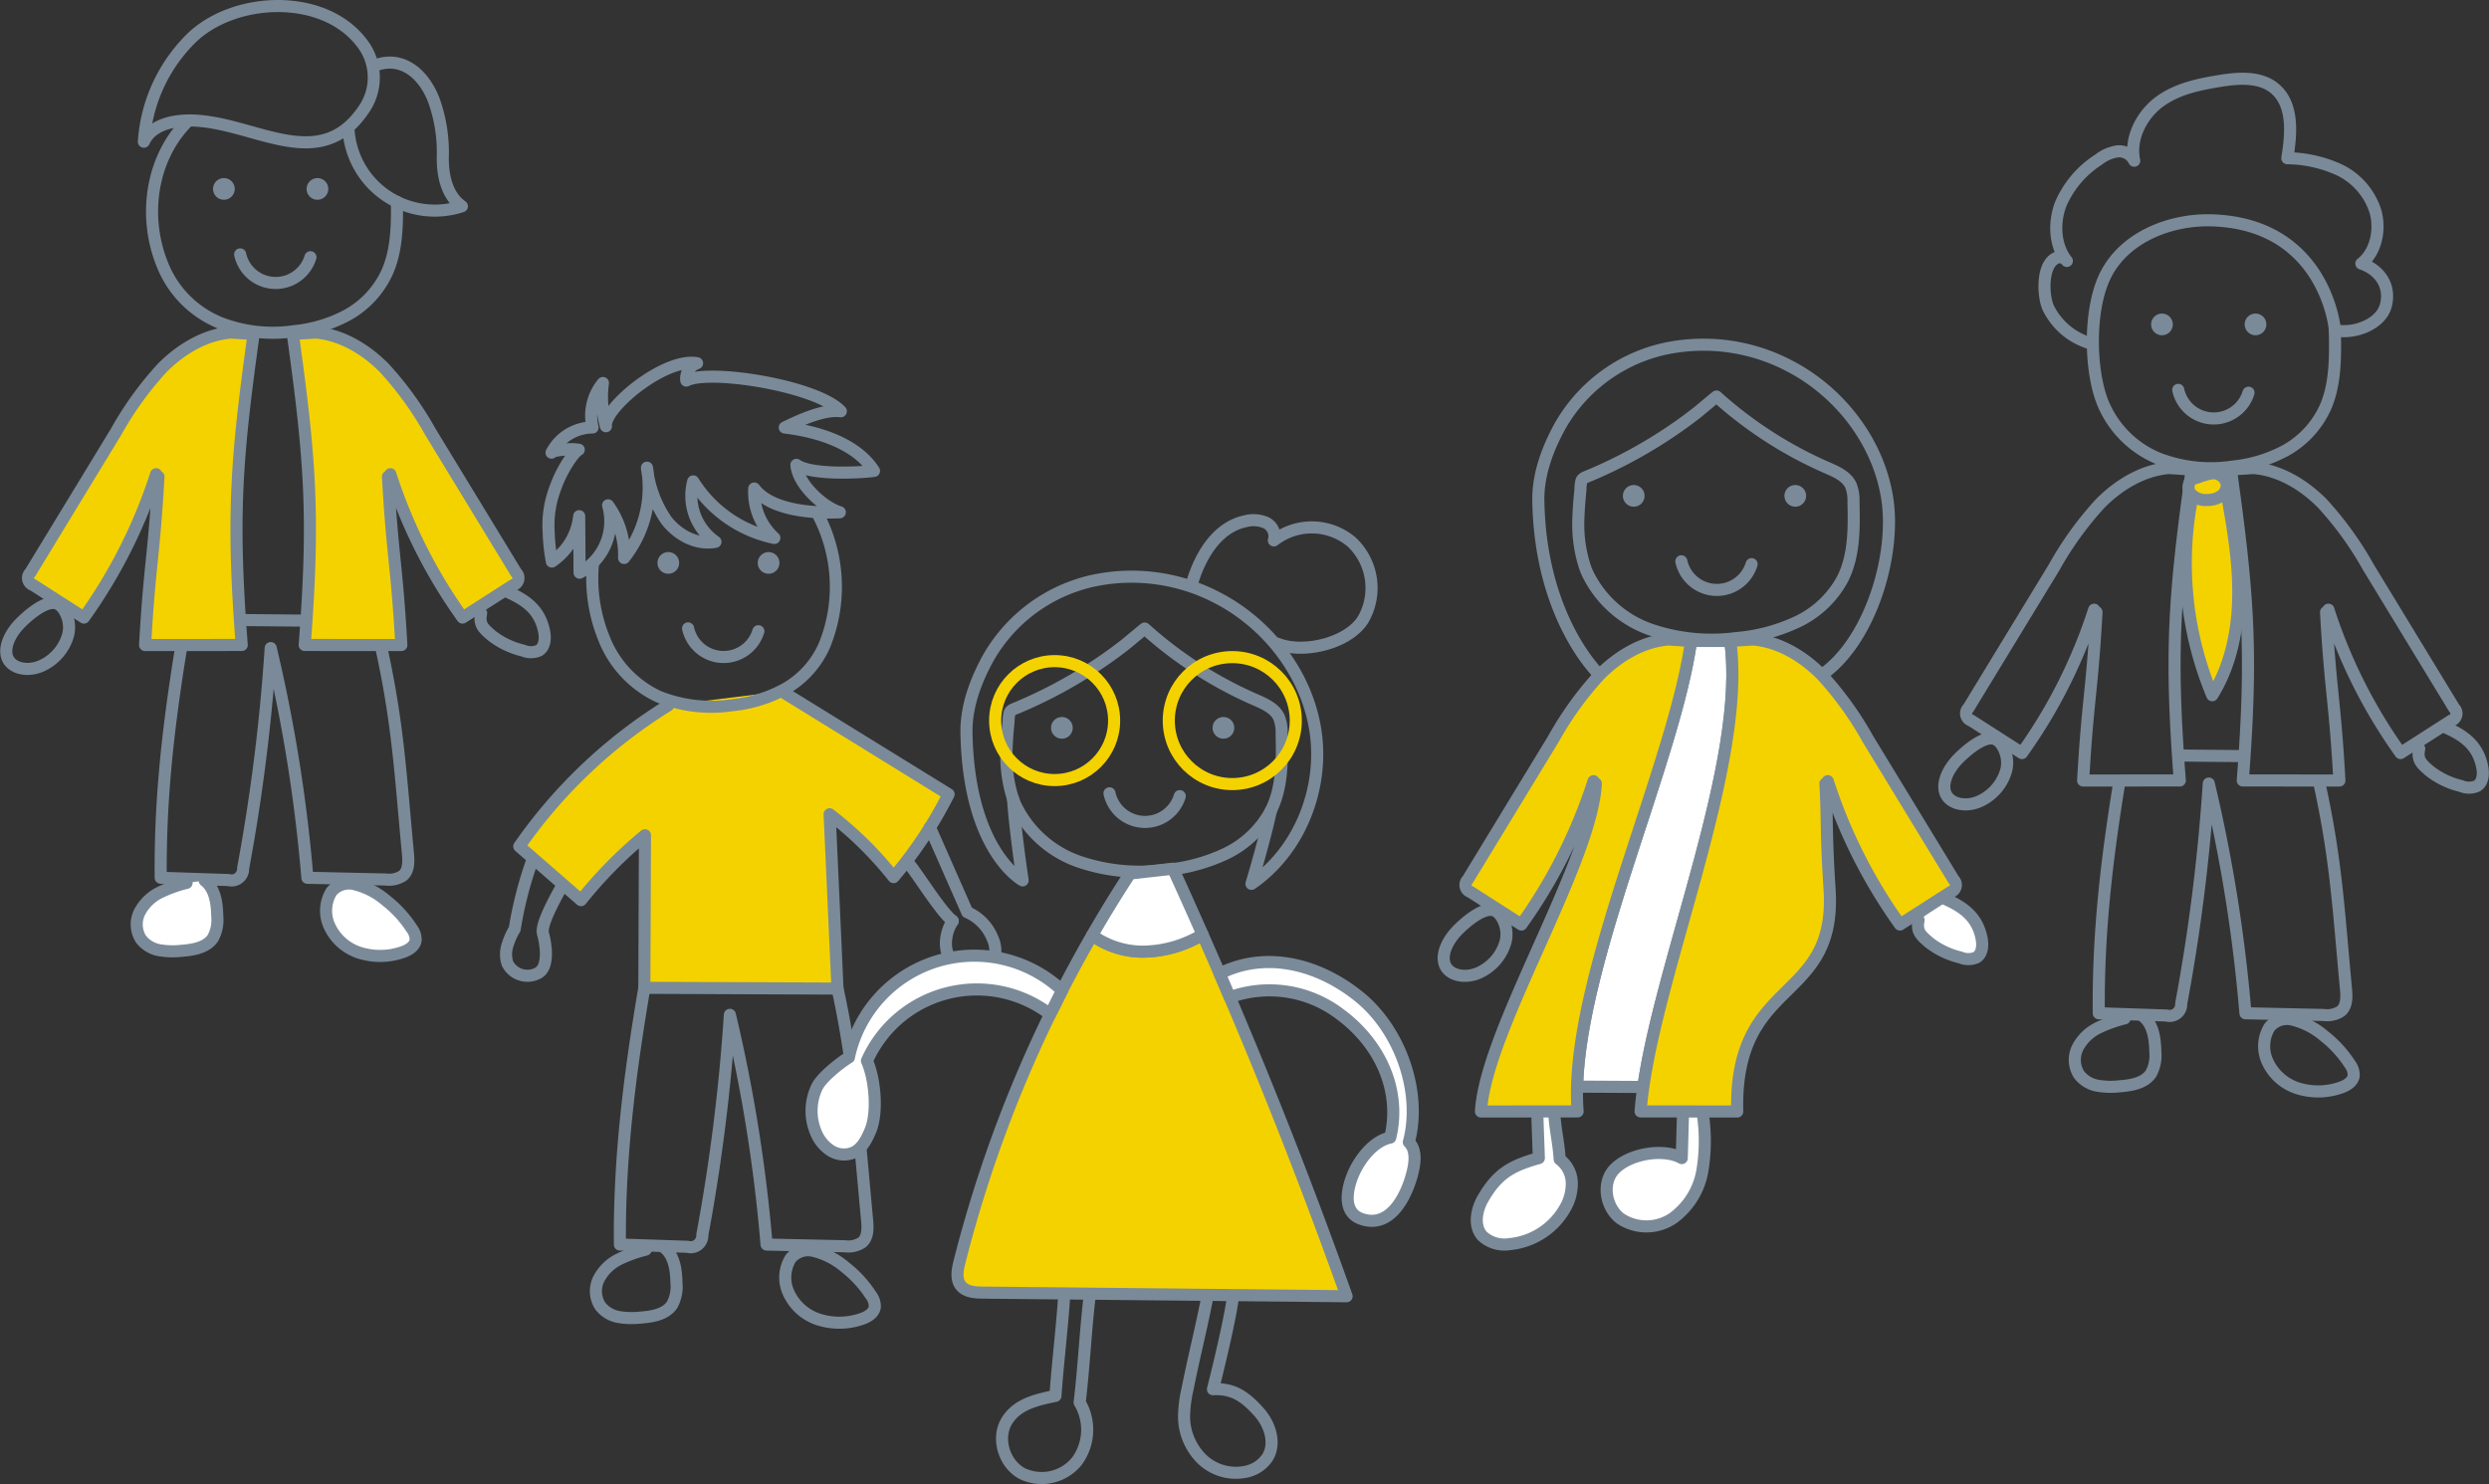 <svg xmlns="http://www.w3.org/2000/svg" width="411.855" height="245.679"><rect width="100%" height="100%" fill="#333333" stroke="none"/><defs><style>.cls-1{fill:#f4d200}.cls-1,.cls-2,.cls-5{stroke:#7a8a99}.cls-1,.cls-2,.cls-4,.cls-5{stroke-linecap:round;stroke-linejoin:round;stroke-width:2px}.cls-2,.cls-4{fill:none}.cls-3{fill:#7a8a99}.cls-4{stroke:#f4d200}.cls-5{fill:#fff}</style></defs><g id="illustrations_équipe" data-name="illustrations équipe" transform="translate(-105.332 -740.396)"><g id="perso-5" transform="translate(189.062 800.43)"><path id="Tracé_3705" data-name="Tracé 3705" class="cls-1" d="M195.391 980.833a83.468 83.468 0 00-24.642 23.335l10.217 8.9a73.164 73.164 0 0110.575-10.736l-.1 25.249 31.959.122-1.3-28.851a60.478 60.478 0 0110.583 10.4 68.564 68.564 0 009.1-13.713L214.171 978.5" transform="translate(-168.551 -924.11)"/><path id="Tracé_3706" data-name="Tracé 3706" class="cls-2" d="M242.467 1016.523c-2.072-1.627-5.707-7.677-7.41-9.687" transform="translate(-168.551 -924.11)"/><path id="Tracé_3707" data-name="Tracé 3707" class="cls-2" d="M242.467 1016.523a6.791 6.791 0 00-1.08 2.974 5.472 5.472 0 002.294 5.209 3.961 3.961 0 005.3-1.03 4.811 4.811 0 00.122-4.179 7.949 7.949 0 00-4.229-4.438l-6.189-14.051" transform="translate(-168.551 -924.11)"/><path id="Tracé_3708" data-name="Tracé 3708" class="cls-2" d="M177.53 1011.231c-.886 1.651-3.261 5.9-2.867 7.342.536 1.959 1.008 5.494-.741 6.525a3.684 3.684 0 01-5.131-1.556 4.909 4.909 0 01.074-3.213 10.741 10.741 0 011.12-2.47 64.422 64.422 0 012.993-11.6" transform="translate(-168.551 -924.11)"/><path id="Tracé_3709" data-name="Tracé 3709" class="cls-2" d="M191.442 1027.582c-2.406 14.183-4.183 28.1-4.045 42.486l11.194.377a1.928 1.928 0 002.442-1.961 310.19 310.19 0 004.564-36.435 257.186 257.186 0 016.069 38.022l12.944.284a4.159 4.159 0 002.863-.643c.984-.846.951-2.352.83-3.644-1.233-13.076-2.071-25.538-4.9-38.364" transform="translate(-168.551 -924.11)"/><path id="Tracé_3710" data-name="Tracé 3710" class="cls-2" d="M191.674 1070.913a22.3 22.3 0 00-4.424 1.592 7.466 7.466 0 00-3.328 3.223 4.538 4.538 0 00.206 4.489 4.923 4.923 0 003.067 1.848 13.09 13.09 0 003.652.093c1.942-.147 4.139-.514 5.205-2.143a6.275 6.275 0 00.7-3.612c-.045-2.148-.367-4.56-2.072-5.867" transform="translate(-168.551 -924.11)"/><path id="Tracé_3711" data-name="Tracé 3711" class="cls-2" d="M220.056 1082.405a11.317 11.317 0 007.143.049c1.071-.325 2.255-.972 2.381-2.083a3.006 3.006 0 00-.637-1.885 18.966 18.966 0 00-4.238-4.639 12.671 12.671 0 00-5.174-2.7 3.753 3.753 0 00-3.886 1.227 6.061 6.061 0 00-.275 5.807 8.2 8.2 0 004.023 3.951q.325.148.663.273z" transform="translate(-168.551 -924.11)"/><path id="Tracé_3712" data-name="Tracé 3712" class="cls-2" d="M198.68 968.087a6.012 6.012 0 0011.628.468" transform="translate(-168.551 -924.11)"/><path id="Tracé_3713" data-name="Tracé 3713" class="cls-2" d="M220.164 949.213a25.7 25.7 0 011.061 21.713 15.4 15.4 0 01-6.451 7.156 22.684 22.684 0 01-8.727 2.706 23.4 23.4 0 01-12.273-1.415 17.794 17.794 0 01-8.934-9.44 26.306 26.306 0 01-1.888-12.685" transform="translate(-168.551 -924.11)"/><circle id="Ellipse_45" data-name="Ellipse 45" class="cls-3" cx="1.8" cy="1.8" r="1.8" transform="translate(25.056 31.341)"/><circle id="Ellipse_46" data-name="Ellipse 46" class="cls-3" cx="1.8" cy="1.8" r="1.8" transform="translate(41.648 31.341)"/><path id="Tracé_3714" data-name="Tracé 3714" class="cls-2" d="M176.14 957.023a10.328 10.328 0 004.521-7.507l.063 9.354a9.671 9.671 0 004.718-11.155 14.03 14.03 0 012.65 8.714 18.754 18.754 0 003.782-14.941 18.845 18.845 0 003.2 8.691c1.9 2.477 5.071 4.173 8.135 3.578a9.277 9.277 0 01-3.682-10 20.8 20.8 0 0013.425 9.36 10.249 10.249 0 01-3.322-8.186c2.714 3.621 9.637 4.143 14.156 3.937-3-.954-6.992-4.821-7.183-7.847 2.293 1.658 10.031 1.362 12.837 1-2.794-4.389-8.857-6.472-14.765-7.183 2.521-1.228 6.5-3.052 9.277-2.687-3.877-4.211-21.794-7.071-25.572-5.087a2.693 2.693 0 011.782-2.869c-5.356-.979-15.469 7.441-15.077 10.428a18.076 18.076 0 01-.5-7.152 8.5 8.5 0 00-1.713 7.362 7.7 7.7 0 00-6.786 4.167c.171-.341 1.833-.466 2.19-.506a7.887 7.887 0 012.311.018c-.774.372-2.769 3.171-3.886 6.364a17.21 17.21 0 00-1.093 7.23 31.241 31.241 0 00.532 4.917z" transform="translate(-168.551 -924.11)"/></g><g id="perso-4" transform="translate(427.06 753.431)"><g id="Groupe_200" data-name="Groupe 200" transform="translate(-457.06 -896.663)"><path id="Tracé_3664" data-name="Tracé 3664" class="cls-2" d="M483.184 950.051a16.916 16.916 0 009.131 9.393 24.012 24.012 0 0012.438 1.415 23.183 23.183 0 008.844-2.706 15.474 15.474 0 006.537-7.153c1.684-3.874 1.633-8.4 1.545-12.724-.019-.914-2-17.578-20.3-18.177-6.985-.228-14.858 2.853-17.881 9.571-2.366 5.257-2.349 13.927-.657 19.388q.159.502.343.993z"/><path id="Tracé_3665" data-name="Tracé 3665" class="cls-2" d="M495.764 948.158a6.013 6.013 0 0011.628.469"/><circle id="Ellipse_39" data-name="Ellipse 39" class="cls-3" cx="1.8" cy="1.8" r="1.8" transform="translate(491.272 935.523)"/><circle id="Ellipse_40" data-name="Ellipse 40" class="cls-3" cx="1.8" cy="1.8" r="1.8" transform="translate(506.751 935.523)"/><path id="Tracé_3666" data-name="Tracé 3666" class="cls-1" d="M496.263 1008.684l9.843.091"/><path id="Tracé_3667" data-name="Tracé 3667" class="cls-2" d="M485.956 1013.472c-2.08 12.876-3.463 24.77-3.337 37.868l11.194.376a1.926 1.926 0 002.441-1.96 310.416 310.416 0 004.565-36.436 257.2 257.2 0 016.068 38.022l12.945.285a4.164 4.164 0 002.863-.643c.984-.846.951-2.353.829-3.645-1.232-13.076-1.617-21.441-4.447-34.266"/><path id="Tracé_3668" data-name="Tracé 3668" class="cls-2" d="M486.9 1052.184a22.306 22.306 0 00-4.425 1.593 7.479 7.479 0 00-3.328 3.222 4.542 4.542 0 00.207 4.49 4.923 4.923 0 003.066 1.847 13.065 13.065 0 003.653.094c1.942-.147 4.138-.514 5.2-2.143a6.279 6.279 0 00.7-3.612c-.046-2.148-.367-4.56-2.072-5.868"/><path id="Tracé_3669" data-name="Tracé 3669" class="cls-2" d="M515.278 1063.676a11.31 11.31 0 007.143.05c1.071-.326 2.255-.972 2.381-2.084a3 3 0 00-.638-1.884 18.926 18.926 0 00-4.237-4.639 12.667 12.667 0 00-5.174-2.7 3.757 3.757 0 00-3.887 1.226 6.066 6.066 0 00-.274 5.808 8.2 8.2 0 004.023 3.951q.325.148.663.272z"/><path id="Tracé_3670" data-name="Tracé 3670" class="cls-2" d="M520.224 984.951c.736 13.289 1.473 14.577 2.209 27.866l-15.989-.007c1.621-21.146.959-30.465-1.971-51.47l3.774-.246c4.336.369 8.295 2.776 11.36 5.864a55.688 55.688 0 017.621 10.56l14.2 23.329a1.214 1.214 0 01-.464 2.035l-8.409 5.391a86.216 86.216 0 01-11.944-23.727"/><path id="Tracé_3671" data-name="Tracé 3671" class="cls-2" d="M467.318 1011.063a7.977 7.977 0 01-4.669 5.3c-2.318.913-4.872.244-5.454-1.612-.529-1.687.56-3.9 2.171-5.538 1.215-1.232 3.449-3.147 5.173-3.352 1.461-.174 2.213 1.214 2.587 2.2a5.246 5.246 0 01.192 3.002z"/><path id="Tracé_3672" data-name="Tracé 3672" class="cls-2" d="M535.637 1007.553c-.378 1.871.341 2.491 1.789 3.735a13.5 13.5 0 005.131 2.44 3.328 3.328 0 002.643 0c1.021-.624 1.09-2.081.844-3.252-.7-3.331-2.779-4.984-5.884-6.379"/><path id="Tracé_3673" data-name="Tracé 3673" class="cls-2" d="M482.242 984.951c-.736 13.289-1.473 14.577-2.209 27.866l15.99-.007c-1.622-21.146-.96-30.465 1.97-51.47l-3.774-.246c-4.336.369-8.295 2.776-11.36 5.864a55.731 55.731 0 00-7.621 10.56l-14.205 23.329a1.214 1.214 0 00.464 2.035l8.409 5.391a86.216 86.216 0 0011.944-23.727"/><path id="Tracé_3674" data-name="Tracé 3674" class="cls-1" d="M503.642 964.483c1.044 5.761 2.091 11.562 2.06 17.416s-1.2 11.831-4.306 16.8a56.559 56.559 0 01-3.137-33.621c-.453 1.012.014-.062 1.036.371a6.326 6.326 0 003.283.155z"/><path id="Tracé_3675" data-name="Tracé 3675" class="cls-1" d="M498.728 962.744c-1.071 0-1.6 1.517-1.033 2.423a3.227 3.227 0 002.822 1.212 3.979 3.979 0 002.34-.66 2.163 2.163 0 00.9-2.15 2.337 2.337 0 00-1.85-1.584c-.834-.177-3.179.759-3.179.759z"/><path id="Tracé_3676" data-name="Tracé 3676" class="cls-2" d="M481.13 940.424a11.28 11.28 0 01-6.9-5.9c-.822-1.9-1.065-6.686 1.067-8.045a1.473 1.473 0 012.035.34c-2.039-2.53-2.2-6.432-.966-9.524a16.516 16.516 0 016.241-7.261 6.63 6.63 0 013.071-1.345 2.773 2.773 0 012.807 1.54c-.814-3.728 1.286-7.643 4.2-9.777s6.479-2.856 9.946-3.424c3.385-.554 7.324-.818 9.724 1.849 2.462 2.734 2.072 7.161 1.461 10.939a21.234 21.234 0 018.623 1.934 11.49 11.49 0 015.941 6.811c.9 3.073.093 6.821-2.314 8.691 2.958 1.009 4.866 3.578 4.076 6.854s-5.432 4.886-8.46 4.171"/></g></g><g id="perso-3" transform="translate(239.622 826.5)"><g id="Groupe_199" data-name="Groupe 199" transform="translate(-219.622 -949.731)"><path id="Tracé_3658" data-name="Tracé 3658" class="cls-2" d="M253.346 996.828a18.246 18.246 0 0010.452 9.393 31.17 31.17 0 0014.235 1.416 29.409 29.409 0 0010.122-2.707 16.478 16.478 0 007.482-7.154c1.928-3.875 1.869-8.4 1.768-12.725a6.635 6.635 0 00-.437-2.686c-.709-1.513-2.4-2.248-3.932-2.916a67.914 67.914 0 01-18.29-11.787c-.024-.022-2.93 2.425-3.207 2.641q-1.662 1.3-3.391 2.5a78.231 78.231 0 01-14.705 8.052c-.418.174-.9.311-1.065.781a7.073 7.073 0 00-.164 1.5 62.084 62.084 0 00-.319 4.33 22.792 22.792 0 001.06 8.368q.179.504.391.994z"/><path id="Tracé_3659" data-name="Tracé 3659" class="cls-2" d="M268.92 994.935a6.012 6.012 0 0011.628.469"/><path id="Tracé_3660" data-name="Tracé 3660" class="cls-2" d="M252.955 995.834c.365 5.346 1.592 13.509 1.592 13.509s-8.937-4.761-9.292-24.4c-.078-4.32 1.5-8.58 3.578-12.37a26.548 26.548 0 0116.86-12.706 30.565 30.565 0 0121.091 2.713c8.483 4.392 14.918 12.83 16.256 22.289s-2.747 19.647-10.624 25.051c0 0 2.246-7.532 3.221-12.143"/><circle id="Ellipse_35" data-name="Ellipse 35" class="cls-4" cx="9.843" cy="9.843" r="9.843" transform="translate(249.999 973.057)"/><circle id="Ellipse_36" data-name="Ellipse 36" class="cls-4" cx="10.508" cy="10.508" r="10.508" transform="translate(278.731 972.392)"/><circle id="Ellipse_37" data-name="Ellipse 37" class="cls-3" cx="1.8" cy="1.8" r="1.8" transform="translate(259.243 982.3)"/><circle id="Ellipse_38" data-name="Ellipse 38" class="cls-3" cx="1.8" cy="1.8" r="1.8" transform="translate(285.973 982.3)"/><path id="Tracé_3661" data-name="Tracé 3661" class="cls-2" d="M265.681 1077.771c-.743 6.173-.959 11.811-1.7 17.984a8.817 8.817 0 01-.391 9.641 7.471 7.471 0 01-9.168 2.11c-2.994-1.642-4.267-5.937-2.414-8.806 1.777-2.753 5-3.4 7.97-4.033.315-4.7 1.079-11.17 1.394-15.867"/><path id="Tracé_3662" data-name="Tracé 3662" class="cls-2" d="M284.986 1078.945c-1.047 5.244-2.094 9.288-3.141 14.533a22.288 22.288 0 00-.589 4.606 9.932 9.932 0 003.068 7.155 8.11 8.11 0 007.425 1.931 5.568 5.568 0 003.316-2.321c1.44-2.33.408-5.487-1.425-7.522-2.262-2.513-4.221-3.924-7.6-3.758 0 0 2.65-10.383 3.319-15.3"/></g><path id="Tracé_3663" data-name="Tracé 3663" class="cls-1" d="M284.32 1018.312a19.335 19.335 0 01-9.573 2.825 14.372 14.372 0 01-8.7-2.7 212.717 212.717 0 00-21.951 54.074c-.336 1.328-.613 2.881.249 3.944.825 1.017 2.315 1.113 3.624 1.125l60.185.6q-10.803-30.362-23.834-59.868z" transform="translate(-219.622 -949.731)"/><path id="Tracé_3701" data-name="Tracé 3701" class="cls-2" d="M282.562 960.222c1.326-4.551 4.118-9.262 8.712-10.286a5.255 5.255 0 013.48.184 2.5 2.5 0 011.367 2.955 10.208 10.208 0 0112.84.242 10.443 10.443 0 011.951 12.808c-2.43 3.993-9.93 5.8-14.248 4.03" transform="translate(-219.622 -949.731)"/><g id="Groupe_204" data-name="Groupe 204" transform="translate(-219.622 -949.731)"><path id="Tracé_3702" data-name="Tracé 3702" class="cls-5" d="M284.32 1018.312q-2.412-5.466-4.89-10.9l-7.1.794q-3.291 5.022-6.283 10.232a14.372 14.372 0 008.7 2.7 19.335 19.335 0 009.573-2.826z"/></g><path id="Tracé_3703" data-name="Tracé 3703" class="cls-5" d="M259.094 1031.513a19.909 19.909 0 00-30.306 7.7c1.36 3.1 1.808 8.622.561 11.564-.609 1.435-1.375 2.958-2.786 3.62a4.07 4.07 0 01-3.758-.316 6.408 6.408 0 01-2.451-2.988 9.166 9.166 0 01.176-7.567c.783-1.6 3.759-3.949 5.267-4.881a21.215 21.215 0 0135.283-11.084z" transform="translate(-219.622 -949.731)"/><path id="Tracé_3704" data-name="Tracé 3704" class="cls-5" d="M288.833 1028.695a19.289 19.289 0 0118.225 2.791c6.543 4.814 10.219 12.528 8.32 20.427-2.447.509-4.438 2.839-5.583 4.931-1.308 2.389-2.808 7.222.731 8.514 4.866 1.776 7.562-3.814 8.508-7.543.445-1.754.712-3.875-.583-5.138 2.224-8.325-1.469-18.564-8.148-24.01s-15.442-7.742-23.149-3.888z" transform="translate(-219.622 -949.731)"/></g><g id="perso-2" transform="translate(344.218 797.43)"><path id="Tracé_3677" data-name="Tracé 3677" class="cls-2" d="M367.971 958.43a18.24 18.24 0 0010.451 9.393 31.182 31.182 0 0014.235 1.415 29.378 29.378 0 0010.122-2.706 16.488 16.488 0 007.483-7.155c1.927-3.874 1.868-8.4 1.767-12.724a6.639 6.639 0 00-.437-2.687c-.709-1.512-2.4-2.248-3.931-2.915a67.925 67.925 0 01-18.291-11.788c-.024-.021-2.929 2.426-3.207 2.642q-1.66 1.3-3.391 2.5a78.186 78.186 0 01-14.7 8.053c-.418.174-.9.311-1.066.781a7.072 7.072 0 00-.164 1.5c-.147 1.44-.271 2.883-.318 4.33a22.762 22.762 0 001.059 8.367q.174.503.388.994z" transform="translate(-344.218 -920.662)"/><path id="Tracé_3678" data-name="Tracé 3678" class="cls-2" d="M383.544 956.537a6.013 6.013 0 0011.628.469" transform="translate(-344.218 -920.662)"/><path id="Tracé_3679" data-name="Tracé 3679" class="cls-2" d="M370.017 975.337s-9.783-9.153-10.138-28.794c-.078-4.319 1.5-8.58 3.579-12.369a26.548 26.548 0 0116.859-12.706 30.559 30.559 0 0121.091 2.713c8.484 4.391 14.918 12.83 16.256 22.289s-3.021 23.463-10.9 28.867" transform="translate(-344.218 -920.662)"/><circle id="Ellipse_41" data-name="Ellipse 41" class="cls-3" cx="1.8" cy="1.8" r="1.8" transform="translate(29.649 23.24)"/><circle id="Ellipse_42" data-name="Ellipse 42" class="cls-3" cx="1.8" cy="1.8" r="1.8" transform="translate(56.379 23.24)"/><path id="Tracé_3680" data-name="Tracé 3680" class="cls-5" d="M359.7 1047.861l.266 7.449c-4.49 1.264-6.843 2.532-9.253 6.729-1.093 1.9-1.559 4.518-.1 6.158a5.337 5.337 0 004.481 1.361 11.828 11.828 0 009.211-5.955 8.023 8.023 0 001.11-4.267 4.976 4.976 0 00-2-3.822c-.177-2.772-.723-4.843-.9-7.616" transform="translate(-344.218 -920.662)"/><path id="Tracé_3681" data-name="Tracé 3681" class="cls-5" d="M383.82 1047.863q-.105 3.724-.208 7.45c-3.078-1.717-8.725-.692-11.146 1.852-2.143 2.251-1.458 6.331 1.038 8.183a7.772 7.772 0 008.743-.149 12.228 12.228 0 004.768-7.743 29.981 29.981 0 00.1-9.285" transform="translate(-344.218 -920.662)"/><path id="Tracé_3682" data-name="Tracé 3682" class="cls-2" d="M354.476 1019.442a7.977 7.977 0 01-4.669 5.3c-2.318.913-4.872.244-5.454-1.612-.529-1.687.56-3.9 2.171-5.538 1.215-1.232 3.449-3.147 5.174-3.352 1.46-.174 2.212 1.214 2.586 2.205a5.246 5.246 0 01.192 2.997z" transform="translate(-344.218 -920.662)"/><path id="Tracé_3683" data-name="Tracé 3683" class="cls-5" d="M422.8 1015.932c-.378 1.871.341 2.491 1.789 3.735a13.5 13.5 0 005.131 2.44 3.332 3.332 0 002.643 0c1.021-.625 1.09-2.082.844-3.253-.7-3.331-2.779-4.984-5.884-6.379" transform="translate(-344.218 -920.662)"/><path id="Tracé_3684" data-name="Tracé 3684" class="cls-5" d="M391.631 969.719h-6.48c-2.748 19.7-18.278 52.342-18.861 73.766 3.308.019 7.912.038 10.966.057 3.075-21.424 17.125-54.106 14.375-73.823z" transform="translate(-344.218 -920.662)"/><path id="Tracé_3685" data-name="Tracé 3685" class="cls-1" d="M369.4 993.331c-.736 13.288-18.274 40.979-19.011 54.268l15.99-.008c-1.621-21.145 15.842-56.867 18.772-77.872l-3.774-.246c-4.336.37-8.294 2.776-11.36 5.864A55.733 55.733 0 00362.4 985.9l-14.2 23.329a1.214 1.214 0 00.464 2.035l8.409 5.391a86.214 86.214 0 0011.944-23.727" transform="translate(-344.218 -920.662)"/><path id="Tracé_3686" data-name="Tracé 3686" class="cls-1" d="M407.382 993.331c.359 6.476.059 7.59.692 17.554 1.206 19.01-15.82 14.262-15.284 36.714l-15.99-.008c1.621-21.145 17.761-56.867 14.831-77.872l3.774-.246c4.336.37 8.3 2.776 11.36 5.864a55.69 55.69 0 017.621 10.56l14.205 23.329a1.214 1.214 0 01-.464 2.035l-8.409 5.391a86.215 86.215 0 01-11.944-23.727" transform="translate(-344.218 -920.662)"/></g><g id="perso-1" transform="translate(106.368 741.396)"><g id="Groupe_202" data-name="Groupe 202" transform="translate(-122.368 -866.387)"><path id="Tracé_3687" data-name="Tracé 3687" class="cls-2" d="M152.52 885.33c-6.27 6.179-7.6 16.069-4.205 24.13a17.25 17.25 0 009.309 9.318 24.008 24.008 0 0012.437 1.415 23.178 23.178 0 008.844-2.706 15.476 15.476 0 006.538-7.155c1.53-3.521 1.627-7.579 1.566-11.537"/><path id="Tracé_3688" data-name="Tracé 3688" class="cls-2" d="M161.073 907.492a6.013 6.013 0 0011.628.469"/><circle id="Ellipse_43" data-name="Ellipse 43" class="cls-3" cx="1.8" cy="1.8" r="1.8" transform="translate(156.58 894.857)"/><circle id="Ellipse_44" data-name="Ellipse 44" class="cls-3" cx="1.8" cy="1.8" r="1.8" transform="translate(172.059 894.857)"/><path id="Tracé_3689" data-name="Tracé 3689" class="cls-1" d="M161.572 968.018l9.842.091"/><path id="Tracé_3690" data-name="Tracé 3690" class="cls-2" d="M151.264 972.806c-2.079 12.876-3.462 24.77-3.337 37.868l11.194.376a1.928 1.928 0 002.442-1.961 310.163 310.163 0 004.564-36.435 257.206 257.206 0 016.069 38.022l12.944.285a4.167 4.167 0 002.864-.643c.983-.846.951-2.353.829-3.645-1.233-13.076-1.617-21.441-4.448-34.266"/><path id="Tracé_3691" data-name="Tracé 3691" class="cls-5" d="M152.205 1011.518a22.215 22.215 0 00-4.425 1.593 7.474 7.474 0 00-3.328 3.222 4.54 4.54 0 00.206 4.49 4.925 4.925 0 003.067 1.847 13.053 13.053 0 003.652.093c1.942-.146 4.139-.513 5.205-2.143a6.282 6.282 0 00.7-3.611c-.046-2.148-.368-4.56-2.073-5.868"/><path id="Tracé_3692" data-name="Tracé 3692" class="cls-5" d="M180.586 1023.01a11.317 11.317 0 007.143.05c1.071-.326 2.255-.972 2.381-2.084a3 3 0 00-.637-1.884 18.931 18.931 0 00-4.238-4.639 12.66 12.66 0 00-5.174-2.7 3.755 3.755 0 00-3.886 1.226 6.06 6.06 0 00-.274 5.808 8.2 8.2 0 004.022 3.951c.217.098.439.19.663.272z"/><path id="Tracé_3693" data-name="Tracé 3693" class="cls-1" d="M185.532 944.285c.737 13.289 1.473 14.577 2.21 27.866l-15.99-.007c1.621-21.146.959-30.465-1.97-51.47l3.773-.246c4.336.369 8.3 2.776 11.361 5.864a55.775 55.775 0 017.621 10.56l14.205 23.328a1.215 1.215 0 01-.464 2.036l-8.409 5.391a86.158 86.158 0 01-11.944-23.727"/><path id="Tracé_3694" data-name="Tracé 3694" class="cls-2" d="M132.626 970.4a7.975 7.975 0 01-4.669 5.3c-2.317.913-4.872.243-5.454-1.612-.529-1.688.561-3.9 2.172-5.538 1.214-1.232 3.448-3.147 5.173-3.352 1.461-.174 2.212 1.214 2.586 2.205a5.246 5.246 0 01.192 2.997z"/><path id="Tracé_3695" data-name="Tracé 3695" class="cls-2" d="M200.946 966.886c-.378 1.871.34 2.492 1.788 3.736a13.514 13.514 0 005.131 2.44 3.331 3.331 0 002.644 0c1.02-.624 1.089-2.081.843-3.252-.7-3.331-2.779-4.984-5.884-6.379"/><path id="Tracé_3696" data-name="Tracé 3696" class="cls-1" d="M147.551 944.285c-.737 13.289-1.473 14.577-2.21 27.866l15.99-.007c-1.621-21.146-.959-30.465 1.97-51.47l-3.773-.246c-4.336.369-8.295 2.776-11.36 5.864a55.687 55.687 0 00-7.621 10.56l-14.2 23.328a1.214 1.214 0 00.463 2.036l8.409 5.391a86.159 86.159 0 0011.944-23.727"/></g><path id="Tracé_3697" data-name="Tracé 3697" class="cls-2" d="M183.909 876.042c4.71-1.409 8.129 2.5 9.436 6.589a25.551 25.551 0 011.266 8.316c-.116 3.178.543 6.755 3.147 8.58a14.3 14.3 0 01-18.763-12.776" transform="translate(-122.368 -866.387)"/><path id="Tracé_3698" data-name="Tracé 3698" class="cls-2" d="M152.972 871.731a26.533 26.533 0 00-7.834 17.108c1.408-3.069 5.475-3.7 8.843-3.47 10.06.694 20.354 8.69 27.478-1.774a9.257 9.257 0 00-.136-10.946c-6.287-8.531-21.261-7.86-28.351-.918z" transform="translate(-122.368 -866.387)"/></g></g></svg>